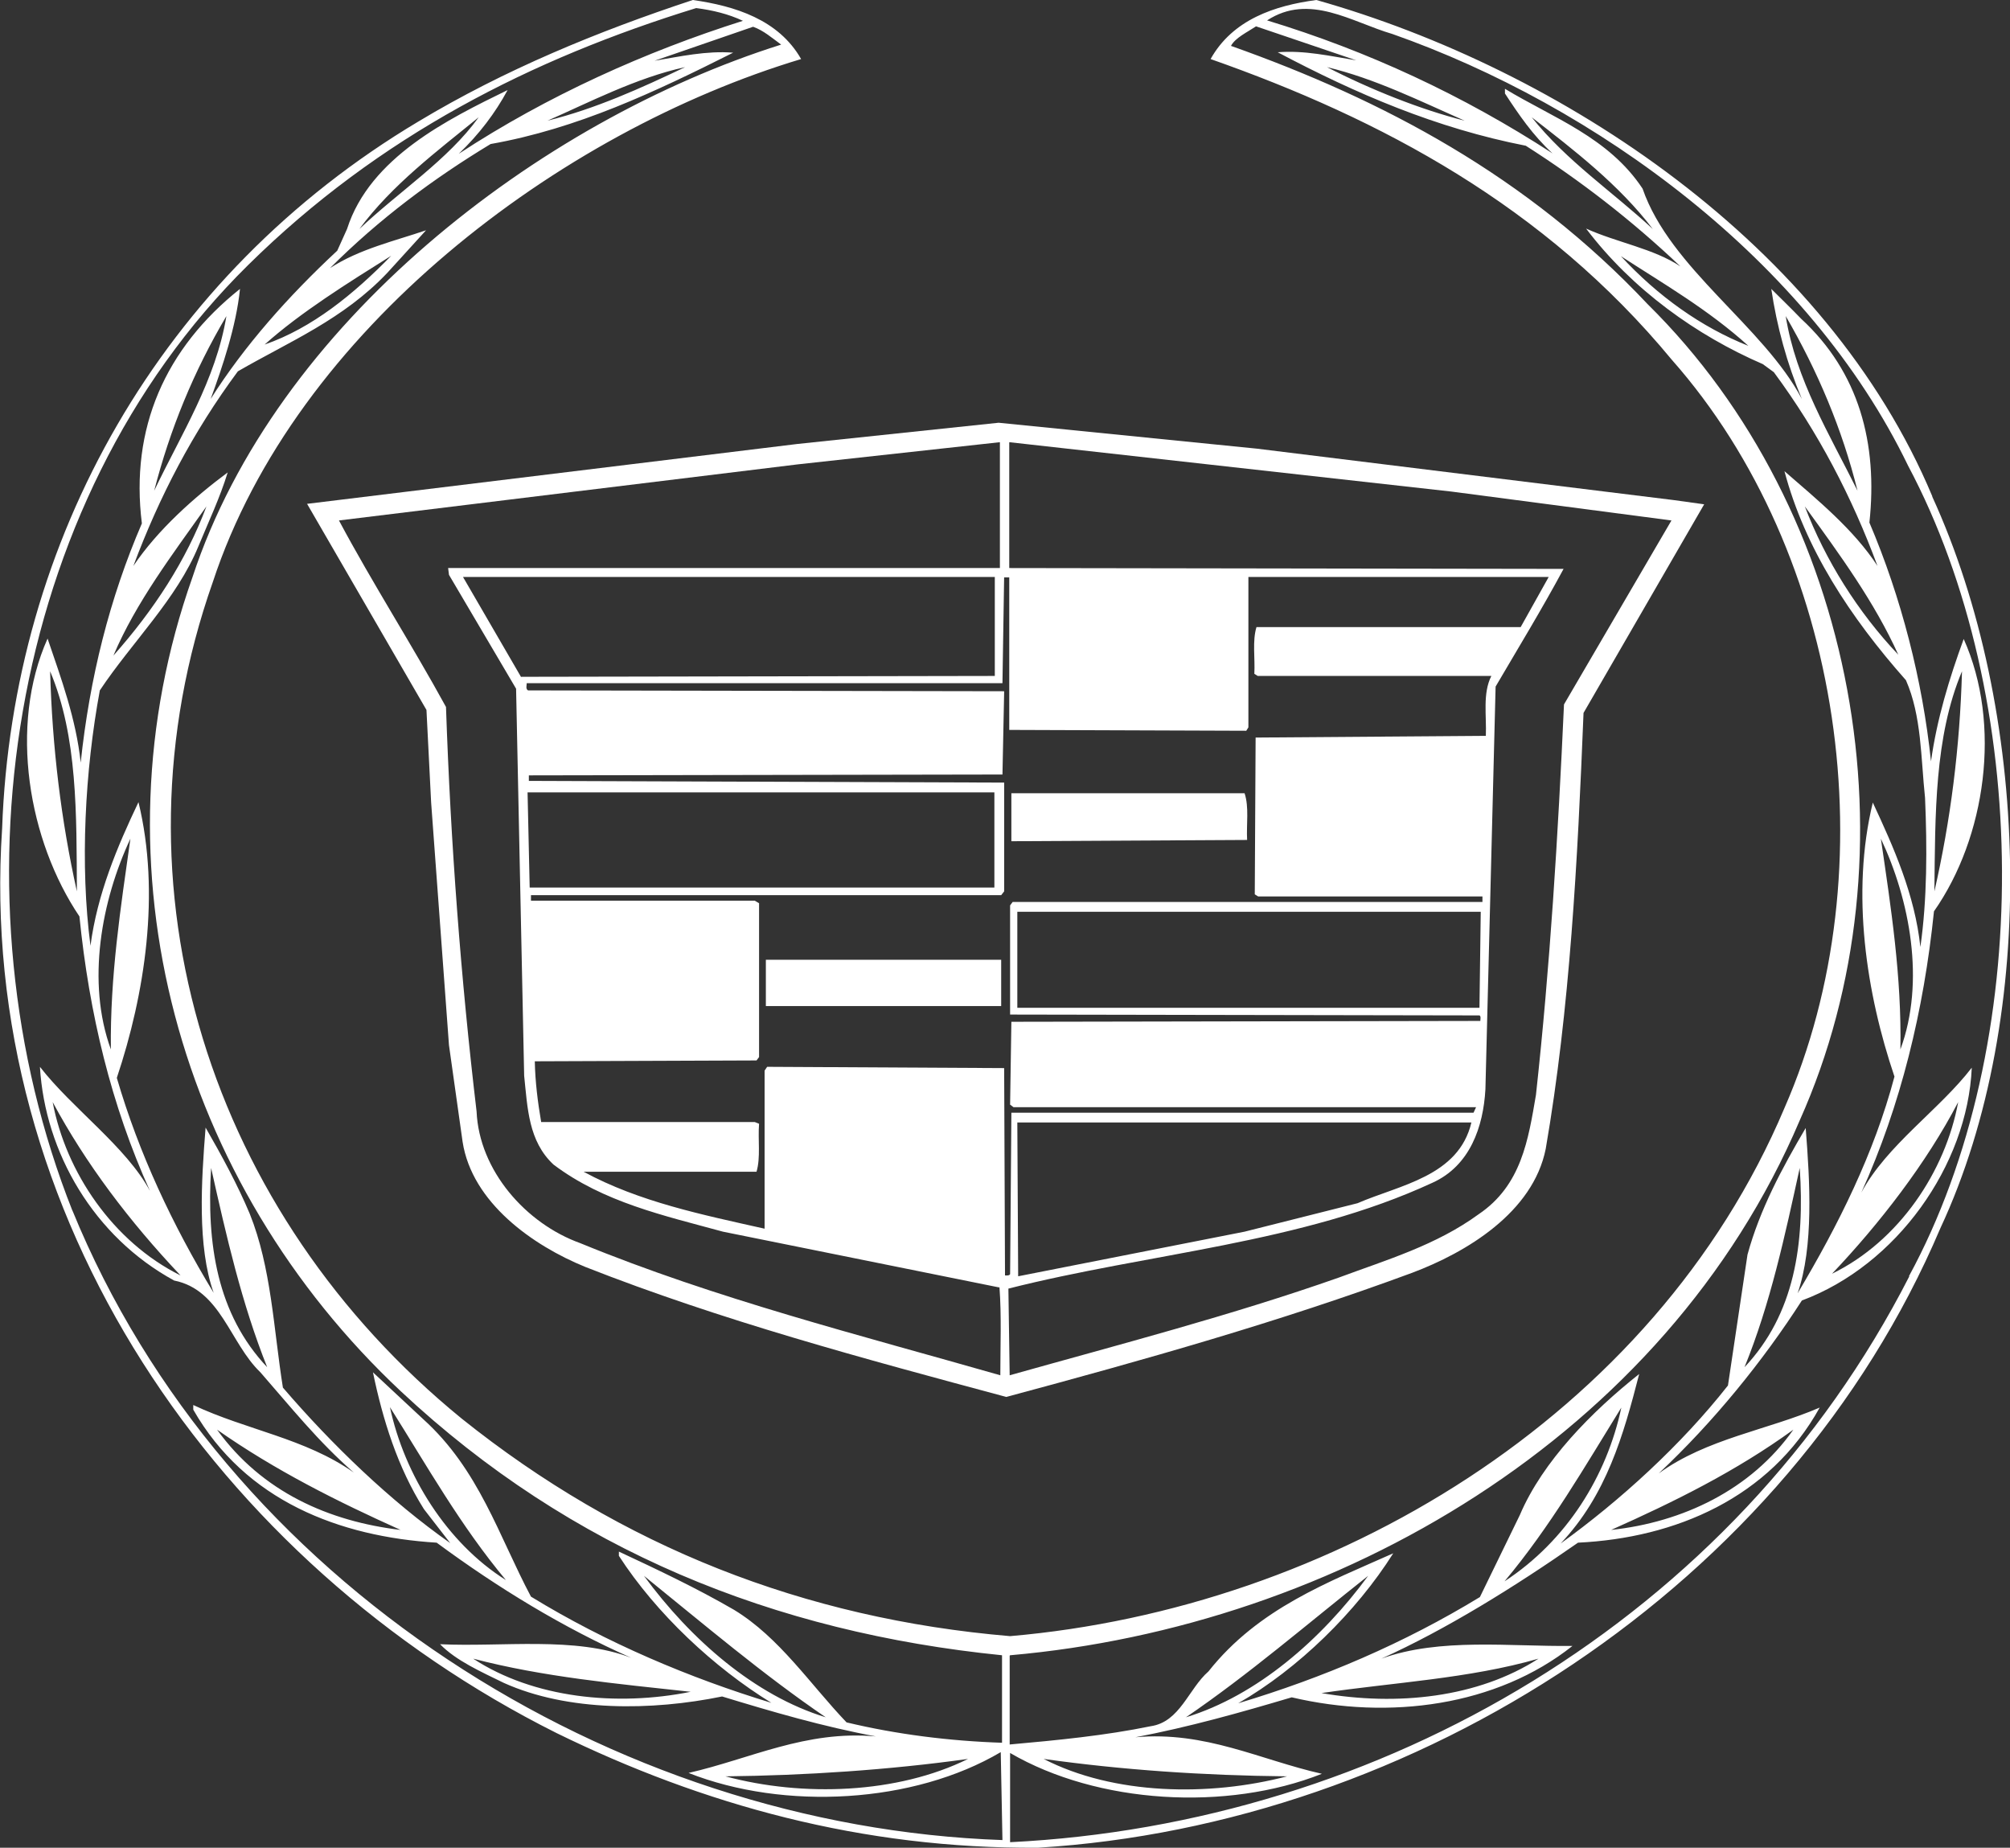 <?xml version="1.0" encoding="UTF-8"?>
<svg id="Layer_1" xmlns="http://www.w3.org/2000/svg" version="1.1" viewBox="0 0 473.2 434.9">
  <rect x="0" y="0" width="473.2" height="434.9" fill="#333333" stroke="none"/>
  <!-- Generator: Adobe Illustrator 29.4.0, SVG Export Plug-In . SVG Version: 2.1.0 Build 152)  -->
  <defs>
    <style>
      .st0 {
        fill: #fff;
      }
    </style>
  </defs>
  <path class="st0" d="M454.9,116.8C430.1,57.6,367.6,16.3,309.9,0c-9.8,1.3-19.7,4.6-24.9,13.9,40.1,14.1,78.6,34.5,108.6,70.8,40.3,45.6,51.2,119.7,26.5,176.1-30.8,72.9-107,117.8-182.3,124.3-48.5-4.1-91.5-21.1-129.1-51.2-59-48.1-84-124.8-58.6-196.9C69.6,77.7,131.7,31,188.6,13.9,183.3,4.6,173,1.4,163.1,0c-22.4,7.4-44.3,16.4-64.6,28.6C37.8,64.8,2.9,127.2.5,195c-6.1,91.2,50.8,173,130.5,212.9,34.5,16.9,72,27.3,113.4,27,88.6-5.4,176.5-61.3,212.4-145.8,23.5-50.3,20.9-122.4-1.9-172.2ZM237.8,389.6c76.6-6.7,154.2-51.4,185.9-125.9,28.2-63,13.5-143.5-35.8-192.1-28.4-30.2-62.3-48.1-98.1-60.8,1-1.9,3.8-3.2,5.9-4.6l23.6,8c-6.1-1-12.2-2.4-18.5-1.9,18.5,9.8,37.4,17.9,58.4,22,12.7,8.1,24.8,17.4,36.4,28.4-6.3-4.2-14.9-5.6-22.2-8.9,10.9,14.4,26.1,25.2,41.6,31.9l2.6,1.9c10.5,14.2,18.4,29.4,24.4,45.6-5.6-8.6-14.2-15.6-21.9-22.3,4.8,18.1,15.4,34.3,28.6,49.2,3.7,8.4,3.5,18.3,4.5,27.7.5,11.7.5,23.9-1.1,35.1-1.3-12.3-6.3-23.5-11.2-34-5.2,21.4-1.5,45,5.1,64.5-4.8,18.1-13.2,34.9-22.8,51,3.8-11,2.9-26.3,1.9-38.9-5.6,9.5-10.8,19.2-13.7,29.8l-4.6,30.8c-11,14-25.4,27.1-39.4,37.2,10.8-11.4,14.8-25.5,18.5-39.9-11.1,8.8-22.7,20.5-28.1,33.2l-9.4,19.3c-17.9,10.9-36.9,19-56.9,25,14.1-8.1,27.8-21.5,36.5-35.3-15.2,6.8-31.7,12.9-43.5,27.8-4.7,4.1-6.7,11.9-13.6,12.9-10.7,2.2-22,3.3-33.2,4.3v-20.9h0ZM344.8,28.4c-10.3-2.6-22.1-7.3-32.4-12.6,11.3,2.7,21.7,7.9,32.4,12.6ZM360.6,27.6c9.8,7.6,20.6,15.9,28.5,26.3-9.5-8.8-20.3-16-28.5-26.3ZM411.6,81.4c-11.1-4.4-21.3-11.7-30-21.1,10.2,6.6,20.6,12.6,30,21.1ZM446.9,154.1c-9.5-10-17.2-22.3-22-34.9,8.2,11.3,16.4,22.5,22,34.9ZM447.4,247c.3-17.2-2.2-33.2-4.6-49.6,6.8,14.4,10.5,33.6,4.6,49.6ZM410.7,321.8c6.1-15,9.5-30.9,13-46.9,1.2,17.9-1.2,34.4-13,46.9ZM422.2,336.5c-10,14.2-26.1,21.8-42.9,23.6,14.8-6.6,29.4-13.8,42.9-23.6ZM354.2,372.2c10.8-12.9,18.9-27,27.5-40.9-3.4,16-12.8,31.3-27.5,40.9ZM279.2,404.2c14.7-10,28.6-22,42.9-33.3-11,15-26.2,28.2-42.9,33.3ZM17.1,285.1C-12.1,211.6,1.3,118.7,58.4,62.4,89.3,31.9,125.3,13.8,163.9,1.9c3.9.5,7.6,1.4,11,3-22.8,7.2-46,17.6-66.9,31.3,4.8-4.6,8.6-9.6,11.5-15-13.9,6.8-32.4,15.8-37.8,32.7l-2.3,5.1c-11.5,10.7-21.9,22.4-29.8,34.9,2.7-7.4,6-17,6.9-25.9-17.6,14-25.9,32.8-23.1,55.2-7.6,17.6-12.3,36.4-14.4,56.3-1.1-10.3-4.6-19.8-7.8-29.2-9.2,20.6-4.5,47.6,7.5,65.4,2.3,22.9,7.5,44.5,16.6,64.6-5.6-10.4-18.3-19.4-25.9-29.2,1.2,20.2,12.7,40,31.6,50.3,11,2.2,13.1,14.7,20.3,21.6,7,8,13.7,16.4,22,23.6-11.5-8.1-25.3-10-37.8-15.9v1.1c12.3,21.5,34.5,29.9,57.3,31.3,14.5,10.7,29.8,20,45.8,27.1-13.2-5.1-30.3-2.5-45-3.2,3.8,3.9,9.7,6.5,15,9.1,15.1,6.8,34.8,6.6,51.4,3.2,11.8,3.6,23.8,7.1,36.2,9.4-16.5-1.5-29.6,5.3-44.1,8.6,22.6,8.9,53,7.2,73.5-4.9l.4,20.7c-91.9-3.2-183.2-60.6-219-148.3ZM84.6,53.9c7.7-10.4,18.4-18.4,28.1-26.3-7.3,10.1-18.7,17.4-28.1,26.3ZM92.1,60.2c-8.9,9.1-18.6,17-29.8,20.9,8.5-7.6,19.6-14.5,29.8-20.9ZM36.3,115.5c3.7-14.4,9.3-28.1,17-41.1-2.5,15.1-10.6,27.7-17,41.1ZM18.1,209.8c-3.7-16.6-5.8-33.9-6.3-51.8,6.5,15.4,6.2,33.7,6.3,51.8ZM30.7,197.4c-2.3,16.3-4.8,32.3-4.6,49.6-5.8-15.9-2.2-35.1,4.6-49.6ZM42.5,300.2c-15.9-7.9-27-24.3-30.1-40.8,7.8,14.5,18,28,30.1,40.8ZM49.7,274.9c3.6,16.1,7.2,31.9,13.2,46.9-11.8-12.5-14.3-29-13.2-46.9ZM94.3,360.1c-16.8-2-32.6-8.9-43.2-23.6,13.7,9.6,28.3,16.9,43.2,23.6ZM91.8,331.2c8.7,13.8,16.6,27.9,27.3,40.7-13.9-8.7-23.9-24.8-27.3-40.7ZM162.6,398.2c-17.4,3.5-37,1.5-51.2-7.8,16.4,4.3,33.8,5.9,51.2,7.8ZM227.9,414c-16.6,8.2-38.9,9-57.1,4.1,18.7-.2,38.5-1.5,57.1-4.1ZM236.1,410.2c-12.6-.4-25.1-2-36.8-4.8-8.6-9-15.8-20-26.5-26.5-8.8-5.1-17.9-9.4-27.1-13.7v1c8.8,13.6,22.4,26.3,35.9,34.6-19.1-5.8-38.8-14.1-56.6-25-7.6-14.3-12.2-29.9-25.4-41.8l-11.8-11c2.3,11.1,5.8,22.4,12,32.2l6.2,8c-14.1-9.9-27.8-23.1-39.4-36.6-2.2-13.8-2.7-28.2-7.8-40.9-2.9-6.9-6.6-13.7-10.4-20.3-1,12.6-2,27.9,1.9,38.9-9.7-16-17.6-32.8-22.8-50.6,6.6-19.7,10.3-43.5,5.1-64.9-5,10.5-9.7,21.6-11.3,33.8-2.5-19-1.3-41.2,2.2-60.1,7.6-11.4,18.1-21.5,23.2-33.9,2.4-5.8,5.1-11.5,6.9-17.4-7.8,5.8-16.4,13.4-22.2,22,6.1-16.3,14-31.5,24.6-45.8,12.1-7,24.8-12.2,35.2-23.2l9.1-10c-7.3,2.5-15.7,4.4-22.6,8.9,11.6-11.6,24.4-21.1,37.8-29.2,20.4-3.6,38.8-12.3,57.1-21.5-6.3-.5-12.5.9-18.5,1.9l23.2-8c2.5.9,4.4,2.6,6.6,4.2-57.1,18-119,65.7-138.6,125.4-24.2,68.3-3.2,142.6,49.1,191.6,40.1,37.5,87.9,56.7,141.5,62.1v20.6h0ZM194.4,404.2c-16.7-5.1-31.8-18.3-42.8-33.3,14.1,11.4,28.1,23.3,42.8,33.3ZM26.7,154.3c5.3-12.5,13.9-23.8,21.9-35.1-4.8,12.8-12.4,24.4-21.9,35.1ZM128.9,28.4c9.6-4.2,20.9-10.1,32.4-12.6-10.5,5-21.1,9.8-32.4,12.6ZM449.5,300.4c-41.3,80.8-124.6,128.9-211.7,133.2v-21c20.6,12,51,13.8,73.4,4.9-14.6-3.3-27.4-10.1-43.9-8.6,12.6-2.4,24.7-5.8,36.8-9.4,22.9,5.4,48.2,2.1,66.1-12.1-14.6.2-31.2-2-45,3,15.1-6.8,31.4-16.9,46.3-27.3,22.9-1.1,45.1-10.5,56.9-31.8-12.3,5.3-26.6,7.3-37.9,15.5,12.9-12.1,24.5-26.4,33.7-40.7,22.3-8.3,39-31.8,40-54.8-7.6,9.9-20,18.2-26,29.4,9.3-20.6,14.7-42.8,17.1-66.2,12.2-17.4,16-44,7-64.1-3.4,9.3-6.3,18.8-7.7,28.8-2-19.1-7-38.6-14.5-56.2,2-18.6-2.4-35.4-16.1-48-2.3-2.4-4.8-4.8-7-7,1.3,8.8,3.7,17.6,7.2,25.9-9-17.1-31-30.7-37.5-49.5-8-12.1-21.2-16.7-32.4-23.5v1.1c3.2,4.9,6.6,9.9,11.2,14.1-21.1-13.7-43.5-24.1-67.2-31.3,10-6.5,19.9.4,29.5,3.2,47.8,16.8,98,53.2,121.4,101.6,29,54.5,29.9,136.2.2,190.8ZM245.7,414c18.5,2.6,37.6,3.9,57.3,4.1-18.4,4.8-40.8,4.4-57.3-4.1ZM311.1,398.5c16.9-2.5,34.8-3.4,51.1-8.1-14.3,9.2-33.3,11.2-51.1,8.1ZM431.3,299.8c11.2-11.8,22.2-26,29.7-40.4-3,16.3-13.9,32.7-29.7,40.4ZM455.4,209.8c.2-18.1,0-36.4,6.5-51.8-.5,17.9-2.7,35.2-6.5,51.8ZM437.3,115.5c-6.6-13.3-14.5-26.1-16.9-41.1,7.5,12.9,13.3,26.6,16.9,41.1Z"/>
  <path class="st0" d="M72.3,118.6l28.1,48.5,1.1,21.8,4.2,57.1,3.2,22.7c2.2,14.4,16.6,24.5,28.9,29.5,32,12.6,65.6,21.6,99.1,30.6,32.4-8.7,64.4-17.7,95.5-29.2,12.8-4.8,28.5-14.2,31.5-29.2,5.7-33,7.5-67.7,8.9-102.6l28.4-49.1-7.2-1-98.1-12.1-60.8-6.1-47.4,5-115.5,14.1ZM237.8,104.1l103.9,11.6,51.8,6.8-25.3,43.3c-1.4,30.9-3.3,61.8-6.6,91.9-1.8,10.5-3.4,21.3-13.5,28.1-10,7.3-21.6,10.7-32.9,14.9-25.3,8.9-51.5,15.7-77.5,23l-.3-20.4c33.2-8.4,68.9-10.6,99.8-24.9,8.9-4,12-13.2,12.5-22l2.4-94.8c5.4-9.2,11-18.4,16-27.7l-130.5-.2v-29.6h0ZM239.5,264.2h106.9c-3,12.7-16.9,14.7-26.8,19l-26.6,6.7-53.3,10.5-.2-36.2ZM236.1,135.9h1.5v35.9l55.8.2.5-.8v-35.4h70.7l-6.6,11.8h-62.2c-1,3.3-.3,7.3-.5,11l.8.5h55c-2.1,4.1-1.1,9.4-1.3,14.1l-54.2.4-.2,36.9.8.5h52.8v1.3h-110.6l-.6.8v25.7l110.5.2c.4.2.2.9.2,1.3l-110.4.2-.3,19.5.8.6h108.9l-.6,1.3h-108.8l-.3,38c-.2.4-.9.3-1.2.3l-.2-48.8-55.8-.3-.6.9v37.2c-14.7-3.3-29.5-6.3-42.6-13.4h40.7c1-3.4.3-7.5.6-11.3l-1-.4h-50.3c-.8-4.7-1.4-9.4-1.5-14.3l52.2-.2.6-.8v-36.2l-1-.6h-52.7v-1.3h110.7l.7-.9v-25.6l-111.9-.4v-1.3l111.5-.2.4-19.6-112.1-.2c-.6-.4-.3-1.1-.3-1.7h112l.4-25.4ZM348.6,214.6l-.3,22.6h-108.8v-22.6h109.1ZM124.2,186.5h109.9v22.4h-109.4l-.5-22.4ZM122.7,159.4l-13.7-23.6h125.2v23.3l-111.5.2ZM235.4,104.1v29.6H105.5l.2,1.6,15.8,26.8,1.9,91.1c.8,7.6,1,15.4,6.9,20.9,11.8,8.9,26,12,39.9,15.8l64.9,13.1h.2c.5,6.7.2,13.8.2,20.7-33.2-9.5-67-18-98.9-31.1-12.8-4.6-23.8-17.1-24.4-31-3.7-31.2-6.1-63-7.2-95.2-8.1-14.8-17.3-29.1-25.2-43.9l108-13.2,47.4-5.2Z"/>
  <path class="st0" d="M293,186.7h-54.9v11.3l55.5-.3c-.2-3.7.5-7.7-.6-11Z"/>
  <rect class="st0" x="180.3" y="225.9" width="55.4" height="10.9"/>
</svg>